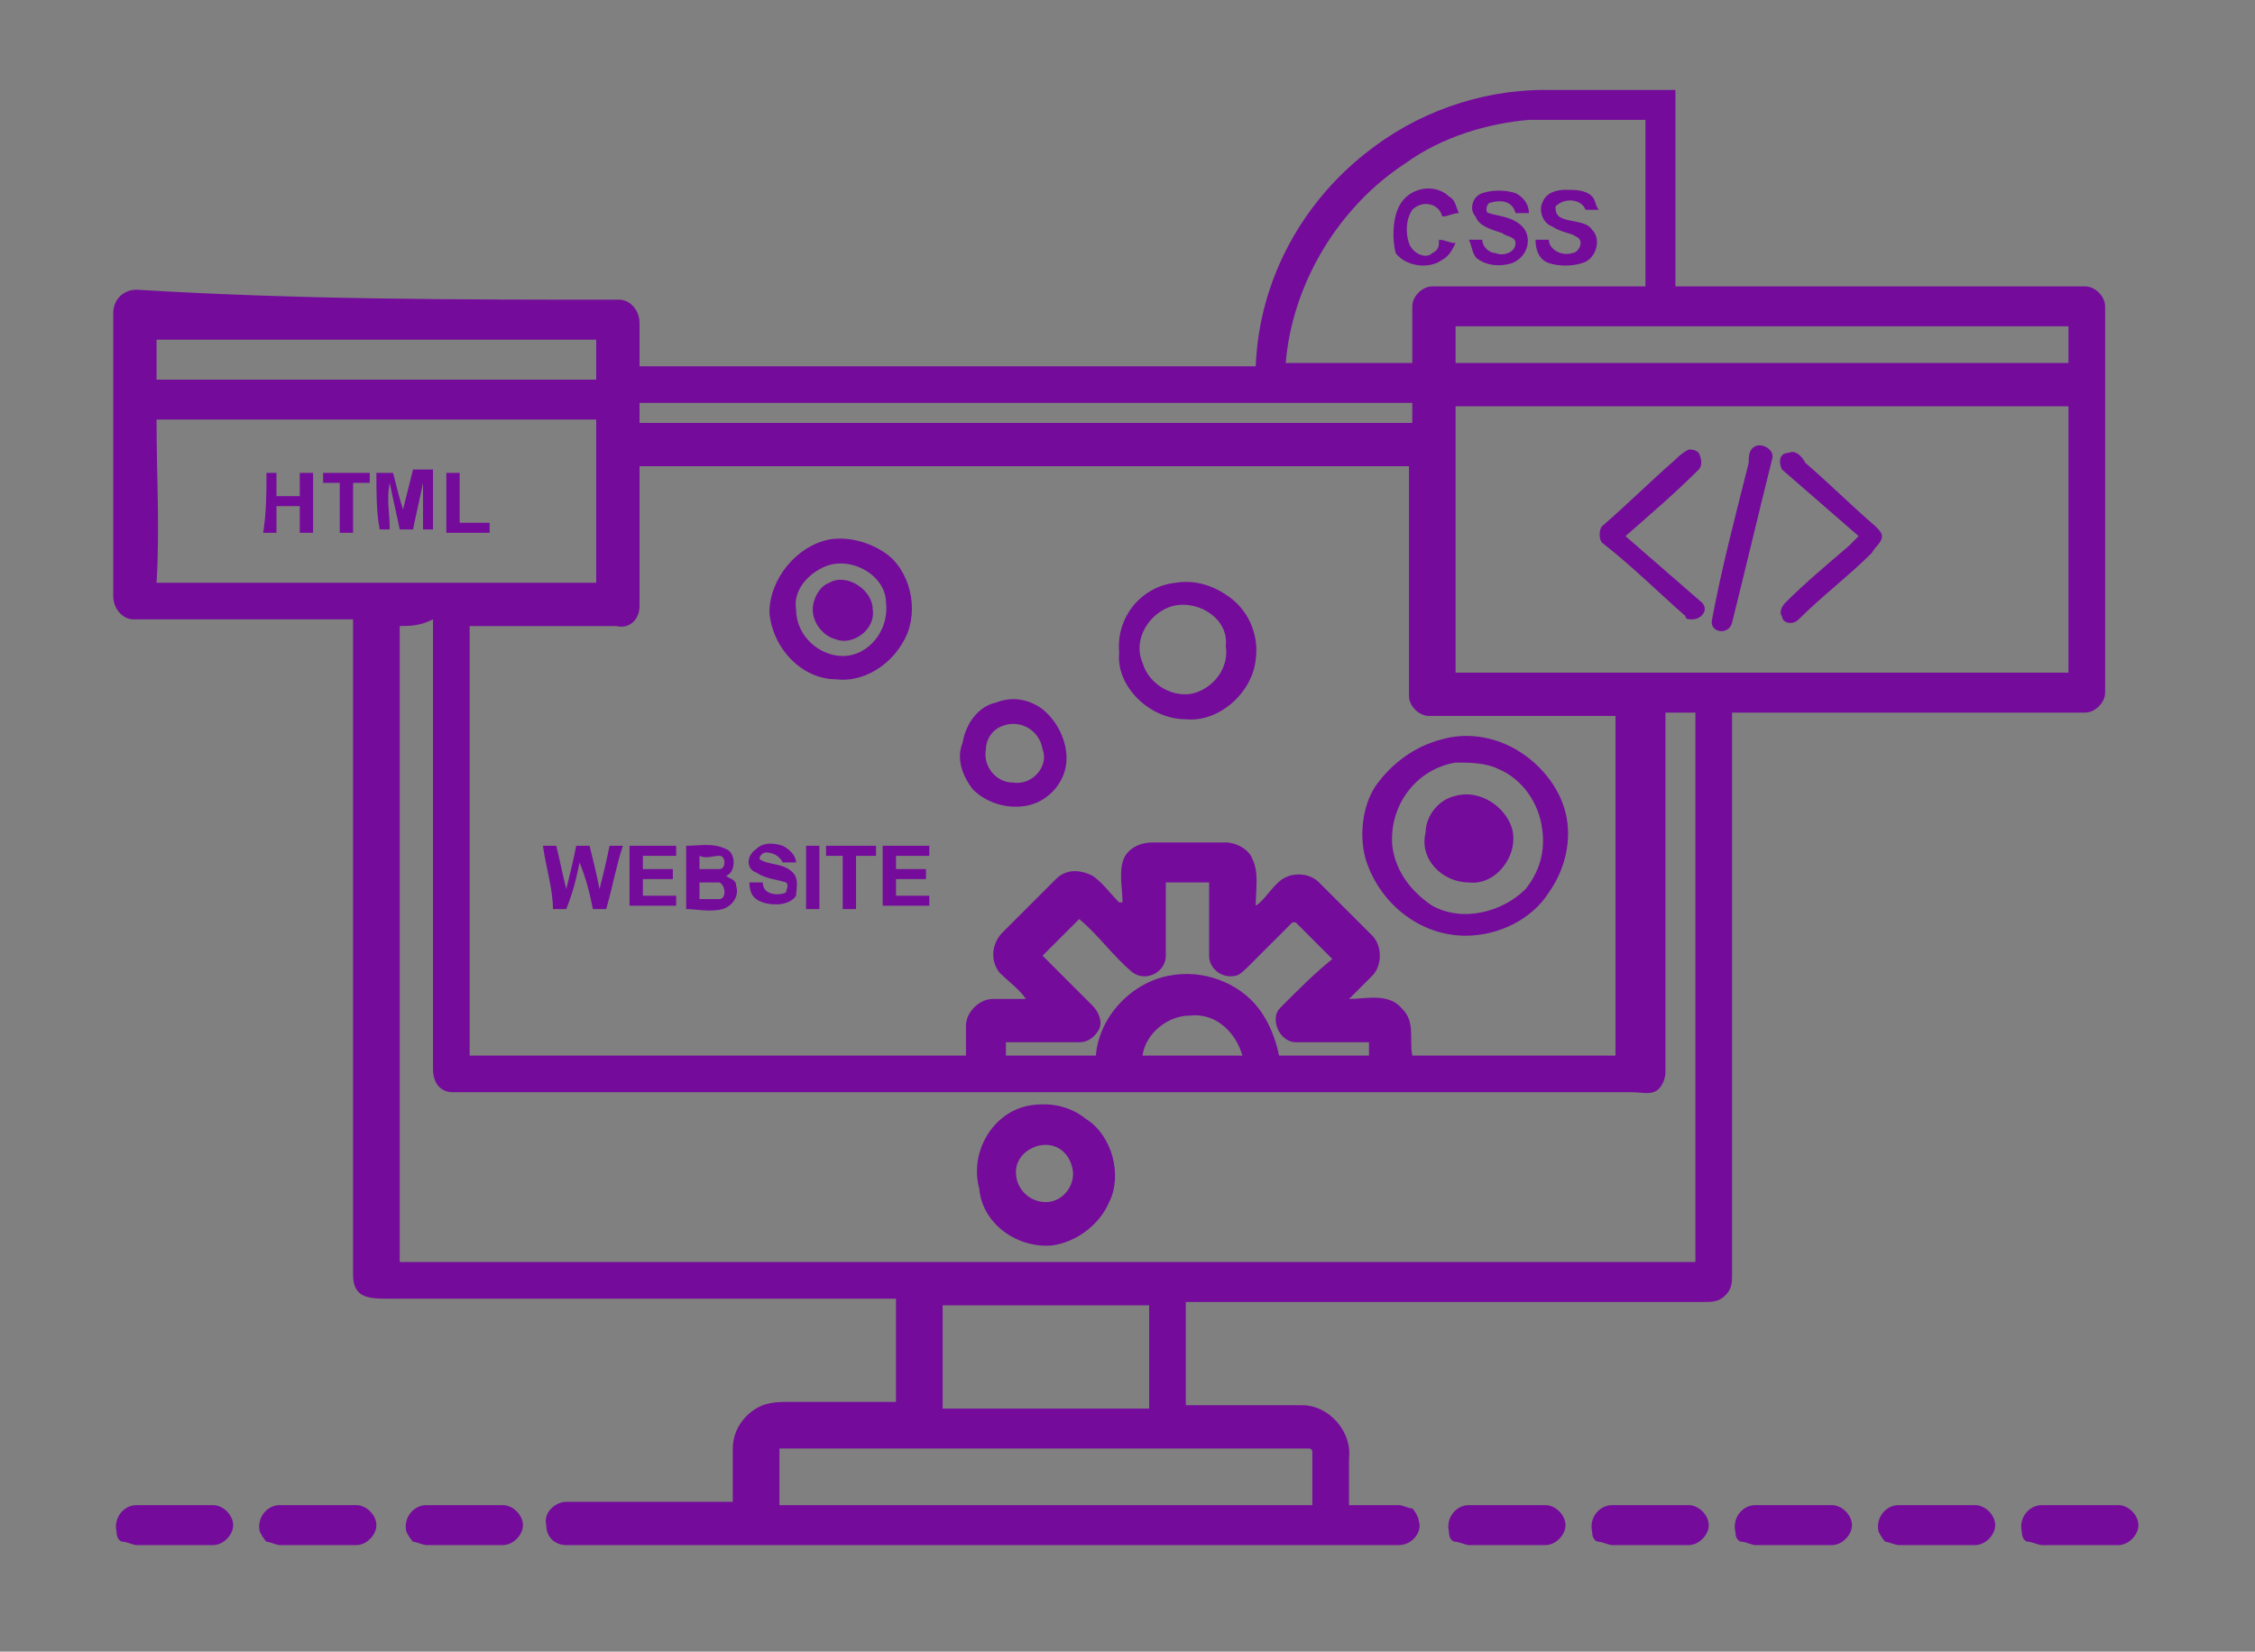 <?xml version="1.0" encoding="utf-8"?>
<!-- Generator: Adobe Illustrator 27.1.0, SVG Export Plug-In . SVG Version: 6.00 Build 0)  -->
<svg version="1.1" id="Capa_1" xmlns="http://www.w3.org/2000/svg" xmlns:xlink="http://www.w3.org/1999/xlink" x="0px" y="0px"
	 viewBox="0 0 67.7 49.6" style="enable-background:new 0 0 67.7 49.6;" xml:space="preserve">
<rect x="0" y="0" width="67.7" height="49.6" fill="#808080" stroke="none"/>
<style type="text/css">
	.st0{fill:#F6F6F6;}
	.st1{fill:#740B9B;}
</style>
<g id="_x23_f6f6f6ff">
	<path class="st0" d="M-2800.3-244h1200V956h-1200V-244 M-2086.8,59.4c-28.5,22.2-47.6,56.8-49.6,93.1c-91.4,0-182.8,0-274.2,0
		c0.1-6.2,0.1-12.4,0.1-18.6c0.2-4.9-3.9-9.6-8.9-9.7c-71.3-0.1-142.7,0.1-214,0c-5.4-0.4-10.6,4.3-10,9.9
		c-0.1,42-0.1,83.9-0.1,125.9c-0.4,5.1,4.1,9.7,9.2,9.7c32.7,0.1,65.3,0.1,98,0c0,97.5,0,195,0,292.5c-0.3,3.4,1.8,6.5,4.5,8.3
		c3.2,1.9,6.9,1.2,10.4,1.3c75.6-0.1,151.3-0.1,226.9,0c0,15.4-0.1,30.8-0.1,46.2c-15.6,0.2-31.2,0-46.8,0.1c-4,0.1-8.2-0.4-12,1.1
		c-8,2.5-13.8,10.6-13.9,18.9c0,7.9-0.1,15.9,0.1,23.8c-24.7,0-49.4-0.1-74.1,0c-5.4-0.3-10,4.9-9.2,10.2c0.3,4.6,4.7,8.4,9.3,8.2
		c123.7,0,247.3,0,371,0c5.2,0.1,9.7-5.2,8.9-10.3c-0.2-2.4-1.9-4.4-3.3-6.2c-1.8-0.9-3.6-1.9-5.7-1.8c-7.5,0-15-0.1-22.5-0.1
		c0.1-6.9,0-13.8,0-20.7c1.6-11.7-8.4-23.4-20.4-23c-17.4,0-34.9-0.1-52.3,0.1c0.2-15.5,0.1-31,0.1-46.5c76.4,0.1,152.8,0,229.2,0.1
		c3.5,0.1,7.5-0.1,10-3c2.3-2.2,2.6-5.6,2.5-8.6c0-83.6,0.1-167.2,0-250.8c52.5,0,105,0,157.6,0c4.9,0.3,9.4-4.3,9.2-9.2
		c0.1-57.3,0-114.6,0-172c0.3-5-4.2-9.5-9.2-9.2c-60.9,0-121.7,0-182.6,0c0-29-0.1-58,0.1-87c-19.5,0.3-39,0-58.4,0.1
		C-2035.9,31.6-2064.4,41.7-2086.8,59.4 M-2630.8,662.6c-3.4,1.7-5.7,5.7-5.2,9.5c0.4,4.3,4.3,8.1,8.7,8c31,0.2,62,0.1,92.9,0.1
		c5.4,0.5,10.1-4.8,9.4-10c-0.3-4.3-4-8.1-8.4-8.2c-30-0.2-60,0-90-0.1C-2625.8,661.7-2628.5,661.4-2630.8,662.6 M-1986.9,673.4
		c0.5,2,1.9,3.5,3.1,5c1.7,0.8,3.5,1.8,5.5,1.8c11.4,0.1,22.7-0.1,34.1,0c5,0.4,9.4-4.2,9.3-9.1c0.2-5-4.3-9.6-9.3-9.2
		c-11.3,0-22.7,0-34,0.1C-1984.1,661.5-1988.7,668-1986.9,673.4z"/>
	<path class="st0" d="M-2070.1,63.4c16.9-11,36.7-17.5,56.8-18.5c17.1-0.4,34.2,0.1,51.3-0.2c0.1,24.6-0.2,49.3,0.2,73.9
		c-13.5,0.5-27,0-40.5,0.1c-18.3,0.2-36.7-0.1-55,0.1c-4.9-0.2-9.5,4.3-9.1,9.3c0,8.2-0.1,16.3-0.1,24.5c-19,0-37.9-0.1-56.9,0
		C-2121,116.6-2100.3,82.7-2070.1,63.4 M-2072.1,83.1c-2.8,6.4-3,14.5,1.1,20.5c4.5,6.5,14.4,7.7,20.7,3.2c2.7-1.9,3.9-5.1,5.2-8.1
		c-2.2-0.7-4.5-1.4-6.8-1.9c-0.6,2.3-1.4,4.8-3.6,6c-4,2.4-10.1-0.1-11-4.7c-1.1-4.8-1.5-10.5,1.6-14.6c3.5-4.4,11.9-2.9,12.8,3
		c2.3-0.4,4.6-1,6.8-1.5c-1.1-2.5-2-5.2-4.3-6.9C-2056.5,72.7-2068.3,74.9-2072.1,83.1 M-2035.4,76.8c-4,2-5.9,7.2-3.9,11.3
		c2,4.7,7.5,5.8,12,6.9c2.3,0.7,5.8,0.9,6.2,3.9c0.4,4.3-5,5.7-8.3,4.8c-3.2-0.3-4.8-3.4-5.4-6.2c-2.2,0.3-4.4,0.5-6.5,0.7
		c0.6,3.1,1.6,6.3,4.1,8.4c4.6,3.6,11.2,3.5,16.6,1.8c6.3-2.2,8.5-11.1,3.8-16c-4.2-3.8-10.2-3.7-15.1-5.9c-1.9-0.9-2.3-3.6-0.5-4.8
		c3.7-2.1,10.1-1.3,10.6,3.9c2.2-0.1,4.4-0.2,6.6-0.3c-0.1-3.6-2.1-7.3-5.5-8.8C-2025.4,74.7-2030.9,74.6-2035.4,76.8 M-2008.5,81.1
		c-2,3.9,0,9.1,3.8,11.1c4,2.3,8.8,2.4,12.9,4.3c3.2,1.7,1.2,6.5-2,7c-4.5,1.8-9.7-1-10.2-5.9c-2.2,0.2-4.4,0.4-6.7,0.5
		c0.8,3.9,2.4,8.1,6.3,9.8c4.5,2,9.8,1.9,14.4,0.4c6-2,8.5-10.4,4.4-15.3c-3.8-4.6-10.4-4.3-15.5-6.6c-1.6-0.5-1.8-2.4-1.9-3.8
		c3.7-3.3,11.1-2.8,12,2.9c2.2-0.1,4.4-0.2,6.6-0.2c-0.3-2.4-1-4.9-2.7-6.7c-2.8-3.1-7.3-3.7-11.3-3.5
		C-2002.4,75.4-2007,77-2008.5,81.1z"/>
	<path class="st0" d="M-2048.1,137.1c90.8,0,181.7,0,272.5,0c-0.1,5.4-0.1,10.9-0.1,16.4c-90.8,0-181.7,0-272.5,0
		C-2048.1,148.1-2048.1,142.6-2048.1,137.1z"/>
	<path class="st0" d="M-2625,142.7c65.3,0,130.6,0.2,195.9,0c-0.1,5.9-0.2,11.9,0,17.8c-65.4-0.1-130.8,0-196.1-0.1
		C-2624.9,154.5-2625.1,148.6-2625,142.7z"/>
	<path class="st0" d="M-2410.6,171.1c114.7-0.3,229.4-0.1,344.1-0.1c0,2.9,0,5.9,0,8.8c-107.3-0.3-214.5,0-321.8-0.1
		c-7.4,0.1-14.8-0.1-22.1,0.2C-2410.5,176.9-2410.5,174-2410.6,171.1z"/>
	<path class="st0" d="M-2048,172c90.8-0.1,181.6-0.1,272.3,0c-0.2,39.5,0,79.1-0.1,118.6c-90.8,0.2-181.6-0.1-272.4,0
		C-2047.8,251.1-2048.1,211.6-2048,172 M-1914.9,189.5c-2.5,1.6-2.5,4.8-3.2,7.4c-5.3,23-11.3,46-16.4,69c-1.5,5.7,8.2,7.6,9.1,2
		c6.1-24.3,11.7-48.8,17.6-73.2C-1906.6,190.9-1911.4,187.4-1914.9,189.5 M-1949.8,196.4c-11,10-22,20.1-33,30.1
		c-2.4,1.7-2.5,5.4-0.4,7.3c12.1,10.9,24.2,21.8,36.3,32.7c0.9,0.9,2,1.8,3.4,1.6c3.8,0.3,6.5-4.8,3.9-7.7
		c-11-10.2-22.3-20.1-33.4-30.2c11-9.6,21.6-19.6,32.4-29.4c2.2-1.8,1.6-4.8,0.6-7c-1.4-0.5-2.7-1.5-4.2-1.2
		C-1946.6,192.8-1948.1,194.9-1949.8,196.4 M-1901.8,200.3c11,9.8,21.8,19.7,32.6,29.8c-0.7,1.8-2.7,2.8-4,4.1
		c-9.3,8.3-18.4,16.6-27.7,24.9c-1.7,1.3-2.9,3.7-2,5.8c1.1,3.3,5.8,4.3,8.1,1.6c11-9.9,22-19.8,33-29.7c2.1-1.8,5.2-3.6,4.8-6.9
		c0-2.2-2-3.5-3.4-4.9c-10.6-9.4-20.9-19.2-31.5-28.6c-2.1-1.9-4.3-4.8-7.5-3.7C-1902.6,193.5-1903.5,197.6-1901.8,200.3z"/>
	<path class="st0" d="M-2625,250.8c0.3-24-0.1-48.1,0.2-72.1c28.8,0.6,57.7,0.1,86.6,0.3c36.4,0,72.8,0.1,109.2-0.1
		c-0.2,24.1-0.2,48.1,0,72.2c-55.1-0.4-110.1,0-165.2-0.1C-2604.6,250.8-2614.8,251.2-2625,250.8 M-2576.6,201.8
		c0.1,8.8,0,17.6,0,26.4c1.8,0,3.6,0,5.4,0c0-3.9,0-7.7,0-11.6c3.6,0.1,7.1-0.1,10.6,0.2c-0.2,3.8-0.2,7.6-0.2,11.4
		c1.8-0.1,3.7-0.1,5.5-0.1c0-8.8,0.1-17.7-0.1-26.5c-1.8,0-3.5,0-5.3,0c-0.1,3.5-0.1,6.9,0,10.4c-3.6,0-7.1,0-10.7,0
		c0-3.5,0-6.9-0.1-10.4C-2573.1,201.7-2574.8,201.8-2576.6,201.8 M-2551.8,201.7c0,1.5,0,2.9,0,4.4c2.6,0,5.2,0,7.9-0.1
		c0.2,7.4,0,14.8,0.1,22.2c1.8-0.1,3.6-0.1,5.4-0.1c-0.1-7.3,0.1-14.7-0.1-22c2.6-0.1,5.3-0.1,7.9,0c0-1.5-0.1-3-0.1-4.5
		C-2537.7,201.9-2544.7,201.6-2551.8,201.7 M-2527.2,201.7c-0.1,8.9,0,17.7-0.1,26.6c1.7,0,3.4,0,5,0c0.2-6.8-0.5-13.6,0.3-20.4
		c1.5,6.8,3.2,13.6,4.8,20.3c1.8,0,3.6,0,5.5-0.2c1.4-6.8,3.1-13.6,4.9-20.4c0.7,6.8,0.1,13.7,0.2,20.5c1.7-0.1,3.4-0.1,5.1-0.1
		c-0.1-8.8-0.1-17.6,0-26.4c-2.7,0-5.5,0-8.2-0.1c-1.5,5.7-2.9,11.5-4.4,17.2l-0.6-0.1c-1.3-5.7-2.9-11.3-4.3-17
		C-2521.8,201.8-2524.5,201.8-2527.2,201.7 M-2496.2,201.9c0,8.8,0.1,17.5-0.1,26.3c6.3-0.1,12.7,0.1,19,0c0-1.5-0.1-3-0.1-4.5
		c-4.4,0.2-8.9,0-13.4,0.2c0.1-7.3,0-14.6,0.1-21.9C-2492.5,202-2494.4,201.9-2496.2,201.9z"/>
	<path class="st0" d="M-2410.5,198.1c114.7,0,229.3,0,344,0c0.1,33.9,0,67.9,0,101.8c-0.3,5,4.3,9.6,9.3,9.2c27.6,0.1,55.2,0,82.9,0
		c0,50.5,0.1,101-0.1,151.5c-30-0.1-59.9-0.1-89.9,0c-0.6-7,2-15.4-3.8-20.9c-6.2-6.6-16-3.5-24-4.1c3.4-3.7,7.1-7,10.6-10.7
		c4.6-5,4.5-13.6-0.3-18.5c-7.8-7.8-15.7-15.7-23.5-23.5c-4.3-4.5-11.7-5.2-16.9-1.8c-4.5,3.5-8,8.1-12.4,11.8
		c-0.4-6.7,1.5-14-1.5-20.3c-2.4-4.4-7.1-7.6-12.2-7.5c-10.7,0-21.4,0-32.1,0c-5.8-0.2-11.5,3.6-13.4,9.1
		c-1.5,5.8-0.4,11.9-0.6,17.8c-0.2,0.2-0.6,0.5-0.8,0.6c-4-4-7.5-8.5-12.1-11.8c-5-3.1-11.8-2.4-16.1,1.6
		c-8,7.8-15.8,15.8-23.8,23.6c-4.6,4.7-5.3,12.6-1.2,17.8c3.5,4.1,7.8,7.4,11.2,11.7c-5.1-0.1-10.1-0.2-15.2-0.1
		c-6.5,0.3-12.1,6-12.5,12.4c-0.3,4.2,0,8.4,0,12.6c-73.6,0-147.3,0-221-0.1c0.1-63.7,0.1-127.3,0-191c21.8,0.1,43.6,0,65.4,0.1
		c5.2,0.4,10-4.3,9.8-9.6C-2410.5,239.4-2410.4,218.7-2410.5,198.1 M-2325.7,231.7c-15.4,2.2-27.5,17.6-26,33.1
		c0.6,15.3,14.1,28.7,29.4,29.2c11.9,1.1,23.8-5.8,29.5-16.2c6.9-12.2,4.2-28.9-6.2-38.3C-2306.1,233.1-2316.2,230-2325.7,231.7
		 M-2172.3,250.1c-14.8,2-26.9,15.9-26.2,30.9c-0.2,16,14.2,30.6,30.3,30.2c15.4,0.8,29.6-12,31-27.3c1.2-9.9-2.8-20.2-10.4-26.6
		C-2154.2,251.4-2163.5,248.9-2172.3,250.1 M-2251.9,303.5c-7.8,2.5-13.9,9.4-15.6,17.3c-1.8,7.1,0.3,15,4.9,20.6
		c5.6,6.6,15,10.1,23.5,7.9c8.7-1.9,16.1-9.1,18-17.9c2.3-9.2-1.8-19.7-9.7-25C-2236.8,302.2-2244.9,301-2251.9,303.5
		 M-2052.8,320.7c-11.9,2.9-22.6,10.7-28.6,21.3c-5.7,9.9-7.5,22-4.7,33.1c4.5,19.6,23.6,34.7,43.8,34c14.4,0.2,28.6-7.3,36.7-19.3
		c7.3-10.3,9.8-23.8,6.8-36c-2.9-11.9-10.8-22.6-21.5-28.5C-2030.1,319.8-2041.9,318.2-2052.8,320.7 M-2453.8,368.3
		c2.1,9.2,4.3,18.4,6.5,27.6c2,0,4.1,0,6.1,0c1.7-6.8,3.4-13.5,5.3-20.2c2.3,6.6,3.6,13.5,5.6,20.3c1.9,0,3.9,0,5.8,0
		c2.3-9.2,4.5-18.5,6.8-27.7c-1.9,0-3.8,0-5.7,0.1c-1.4,6.3-2.3,12.7-4.2,18.8c-1.5-6.3-3.1-12.6-4.6-18.9c-2.2,0-4.4,0-6.6,0
		c-1.8,6.3-3.4,12.6-5.1,18.8c-1.6-6.3-2.6-12.6-4.2-18.9C-2450.1,368.2-2451.9,368.3-2453.8,368.3 M-2415,368.3
		c0,9.2,0,18.4-0.1,27.6c7,0,14,0,21,0c0-1.6,0-3.1,0-4.7c-5.1-0.1-10.3-0.1-15.4,0c0.1-2.5,0.1-5,0.2-7.5c4.6,0.2,9.1,0.1,13.7,0.1
		c0-1.6,0-3.1,0-4.7c-4.6-0.1-9.2-0.1-13.8,0c0-2.1,0-4.1,0-6.1c4.9,0,9.9,0.1,14.8,0c0-1.5,0-3.1,0-4.6
		C-2401.3,368.3-2408.2,368.3-2415,368.3 M-2359.3,369.9c-3.3,2.5-3.8,7.8-0.7,10.8c3.5,3.3,8.8,3,12.9,5.1c1.4,1.2,0.6,3.1,0.1,4.5
		c-3.9,2.7-10.3,1.4-10.8-4c-1.8,0.2-3.6,0.4-5.4,0.5c0.5,3.7,2.5,7.5,6.3,8.7c5.1,1.3,11.6,1.2,15.1-3.4c1.3-3.1,1.7-7.2-0.9-9.8
		c-3.6-4.1-10.1-2.8-14.1-6.3c-0.4-1.8,0.8-3.2,2.6-3.4c3.1-1.2,6.7,0.4,7.5,3.8c1.8-0.1,3.6-0.2,5.4-0.2c-0.4-3.5-2.5-7-6.1-7.8
		C-2351.4,367.6-2355.9,367.4-2359.3,369.9 M-2336.2,368.2c-0.1,9.2,0,18.5,0,27.7c1.9,0,3.8,0,5.7,0c-0.1-9.2,0-18.4,0-27.6
		C-2332.5,368.3-2334.4,368.2-2336.2,368.2 M-2327.3,368.2c0,1.6,0,3.2,0,4.8c2.7-0.1,5.4-0.1,8.1-0.2c-0.2,7.7,0,15.3-0.1,23
		c1.9,0,3.8,0,5.7,0c-0.1-7.7,0.1-15.3-0.1-23c2.7,0,5.5,0,8.2,0c0-1.5,0-3.1,0-4.6C-2312.8,368.3-2320,368.3-2327.3,368.2
		 M-2302,368.3c0.1,9.2,0,18.4,0,27.6c6.9,0,13.9-0.1,20.8,0c0.1-1.6,0.1-3.2,0.2-4.8c-5.1-0.1-10.2,0-15.4,0c0-2.5,0-4.9,0-7.3
		c4.6,0,9.1,0,13.7,0c0-1.6,0-3.1,0-4.7c-4.6-0.1-9.2,0-13.7,0c0-2,0-4.1,0-6.1c4.9,0,9.9,0,14.9-0.1c0-1.6-0.1-3.1-0.1-4.6
		C-2288.4,368.3-2295.2,368.2-2302,368.3 M-2389.4,368.3c0.2,9.2,0.1,18.4,0.1,27.6c5.6-0.3,11.3,0.3,16.9-0.5
		c4.5-0.7,7.2-5.9,5.8-10.1c-0.7-2.2-2.8-3.2-4.7-4.3c4.9-2.2,4.7-9.8-0.2-11.9C-2377.3,367.5-2383.5,368.6-2389.4,368.3z"/>
	<path class="st0" d="M-2327,243.5c11.5-4.3,25.6,4.1,26.7,16.5c2,11.3-7.6,22.9-19.1,23.1c-11.1,0.9-21.7-8.9-21.3-20.1
		C-2341,254.3-2335.1,246.1-2327,243.5 M-2325.9,250.7c-4.7,2.1-7.9,7.1-7.7,12.3c-0.1,5.8,4.2,11.2,9.8,12.6
		c8.2,2.5,17.5-5,16.5-13.5C-2307.1,253-2317.9,246.6-2325.9,250.7z"/>
	<path class="st0" d="M-2172.9,261.6c11.3-3.5,24.1,5.6,24.6,17.4c1,9-5.2,18-14,20.5c-9.8,3.1-21.3-2.7-24.2-12.6
		C-2190.2,276.5-2183.5,264.1-2172.9,261.6z"/>
	<path class="st0" d="M-2517.8,269.5c4.5,0.1,9,0,13.5,0c0,66.5,0,132.9,0,199.3c-0.4,5.1,3.7,10.2,9,10.1c174.7-0.1,349.4,0,524,0
		c4-0.3,8.8,1,12-2.1c2.6-1.7,3.4-5,3.5-8c-0.1-53.2,0-106.5-0.1-159.8c4.5,0,9,0,13.5,0c0.1,81.3,0.1,162.6,0,243.9
		c-152.9-0.2-305.9-0.1-458.9-0.1c-38.8,0.1-77.6-0.2-116.5,0.1C-2517.8,458.6-2517.7,364.1-2517.8,269.5 M-2237.1,483.2
		c-16,3.4-27.4,20.8-23.4,36.8c2.8,15,18.1,26.2,33.2,24.5c11.2-0.9,21.6-8.3,25.8-18.8c5.8-12.8,1.3-29.3-10.2-37.4
		C-2218.9,483-2228.4,481.3-2237.1,483.2z"/>
	<path class="st0" d="M-2249.1,314.2c7.1-3,15.8,1.6,17.2,9.2c2,8-5.4,16.4-13.6,15.4c-7.1-0.6-12.8-7.7-11.4-14.7
		C-2256.2,319.7-2253.2,315.8-2249.1,314.2z"/>
	<path class="st0" d="M-2048.2,331.1c6.8-1,13.9-0.3,20.1,2.7c10.3,4.7,17.9,15,19.1,26.3c1.3,9.4-1.8,19.2-7.9,26.3
		c-9.7,11.5-27.5,15.2-40.8,8c-10-5-17.1-15.2-18.3-26.3C-2078.4,351-2065.3,333.6-2048.2,331.1 M-2048,345.3
		c-7.5,2.1-13.4,8.8-14.2,16.6c-1.8,11.4,8.3,22.9,19.9,22.3c12.2,0.5,22.4-12.5,19.1-24.3C-2025.3,349-2037.5,342-2048,345.3z"/>
	<path class="st0" d="M-2383.8,372.9c2.9,0.1,5.8-0.1,8.7,0.2c2.7,0.5,2.8,5.5-0.1,5.8c-2.9,0.5-5.8,0.2-8.7,0.3
		C-2383.8,377.1-2383.8,375-2383.8,372.9z"/>
	<path class="st0" d="M-2383.9,383.9c3.1,0,6.3-0.2,9.5,0.3c3.2,0.5,3.3,6.2,0.1,6.7c-3.2,0.5-6.3,0.3-9.5,0.2
		C-2383.8,388.7-2383.8,386.3-2383.9,383.9z"/>
	<path class="st0" d="M-2176.2,383.9c7.7,0,15.5,0.1,23.2,0c-0.3,10.7-0.1,21.4-0.1,32.2c0.1,5.7,6.3,10.1,11.7,8.4
		c2.8-0.7,4.7-3,6.6-4.9c6.3-6.4,12.7-12.7,19-19c0.3-0.1,0.9-0.4,1.2-0.5c5.4,5.2,10.6,10.6,15.9,15.9
		c-7.2,7.1-14.3,14.4-21.5,21.5c-1.9,1.8-3.5,4-3.6,6.7c-0.6,4.9,3.3,9.7,8.3,9.9c10.9,0.1,21.8,0,32.7,0.2
		c-0.1,2.1-0.1,4.3-0.1,6.4c-13.5-0.1-27,0.1-40.5,0c-1.5-7.1-3.7-14.4-8.5-20c-9.1-12.4-25.6-18.7-40.7-15.5
		c-17.2,3-31.1,18.2-33.2,35.5c-13.5,0.2-27-0.2-40.5,0.1c-0.2-2.2-0.2-4.4-0.1-6.5c10.7-0.1,21.4,0,32-0.1c3.6,0,7.1-2.4,8.3-5.8
		c1.6-3.5,0.3-7.6-2.3-10.2c-7.3-7.4-14.7-14.6-22-22c5-5.6,10.5-10.8,15.9-16.1c8.4,7.1,15.5,15.8,23.8,23.1
		c5.4,4.3,14.7-0.1,14.4-7.1C-2176.1,405.2-2176,394.5-2176.2,383.9z"/>
	<path class="st0" d="M-2187,460.6c2.3-9.8,11.4-17.8,21.6-17.8c10.7-0.7,20.9,7.4,23.1,17.8C-2157.1,460.6-2172,460.6-2187,460.6z"
		/>
	<path class="st0" d="M-2232.3,501.1c6.5-1.3,13.5,3.4,14.6,10c1.8,7.1-4.2,15-11.6,15c-7.2,0.9-13.9-5.9-13.3-13
		C-2242.6,507.2-2238,502.1-2232.3,501.1z"/>
	<path class="st0" d="M-2276.2,571.7c30.7-0.1,61.3,0,92-0.1c-0.1,15.4,0,30.8,0,46.2c-30.6-0.1-61.3,0.1-91.9-0.1
		C-2276.1,602.5-2276.1,587.1-2276.2,571.7z"/>
	<path class="st0" d="M-2348.6,636.6c18.4-0.5,36.9,0,55.3-0.2c60.3,0.3,120.6-0.2,180.9,0.2c0.2,0.3,0.7,1,0.9,1.3
		c0.1,7.9,0.2,15.9,0.1,23.8c-70,0-140,0.1-209.9,0c-9.1,0-18.3-0.1-27.4,0.1C-2348.6,653.4-2348.8,645-2348.6,636.6z"/>
</g>
<g id="_x23_000000ff">
	<path class="st1" d="M41,4.6c1.5-1.2,3.4-1.9,5.4-1.9c1.3,0,2.6,0,3.9,0c0,2,0,3.9,0,5.9c4.1,0,8.2,0,12.3,0c0.3,0,0.6,0.3,0.6,0.6
		c0,3.9,0,7.7,0,11.6c0,0.3-0.3,0.6-0.6,0.6c-3.5,0-7.1,0-10.6,0c0,5.6,0,11.3,0,16.9c0,0.2,0,0.4-0.2,0.6c-0.2,0.2-0.4,0.2-0.7,0.2
		c-5.2,0-10.3,0-15.5,0c0,1,0,2.1,0,3.1c1.2,0,2.4,0,3.5,0c0.8,0,1.5,0.8,1.4,1.6c0,0.5,0,0.9,0,1.4c0.5,0,1,0,1.5,0
		c0.1,0,0.3,0.1,0.4,0.1c0.1,0.1,0.2,0.3,0.2,0.4c0.1,0.3-0.2,0.7-0.6,0.7c-8.3,0-16.7,0-25,0c-0.3,0-0.6-0.2-0.6-0.6
		c-0.1-0.4,0.3-0.7,0.6-0.7c1.7,0,3.3,0,5,0c0-0.5,0-1.1,0-1.6c0-0.6,0.4-1.1,0.9-1.3c0.3-0.1,0.5-0.1,0.8-0.1c1.1,0,2.1,0,3.2,0
		c0-1,0-2.1,0-3.1c-5.1,0-10.2,0-15.3,0c-0.2,0-0.5,0-0.7-0.1c-0.2-0.1-0.3-0.3-0.3-0.6c0-6.6,0-13.2,0-19.7c-2.2,0-4.4,0-6.6,0
		c-0.3,0-0.6-0.3-0.6-0.7c0-2.8,0-5.7,0-8.5c0-0.4,0.3-0.7,0.7-0.7C9,9,13.8,9,18.6,9c0.3,0,0.6,0.3,0.6,0.7c0,0.4,0,0.8,0,1.3
		c6.2,0,12.3,0,18.5,0C37.8,8.4,39.1,6.1,41,4.6 M42.2,4.9c-2,1.3-3.4,3.6-3.6,6c1.3,0,2.6,0,3.8,0c0-0.6,0-1.1,0-1.7
		c0-0.3,0.3-0.6,0.6-0.6c1.2,0,2.5,0,3.7,0c0.9,0,1.8,0,2.7,0c0-1.7,0-3.3,0-5c-1.2,0-2.3,0-3.5,0C44.7,3.7,43.3,4.1,42.2,4.9
		 M43.7,9.8c0,0.4,0,0.7,0,1.1c6.1,0,12.3,0,18.4,0c0-0.4,0-0.7,0-1.1C55.9,9.8,49.8,9.8,43.7,9.8 M4.7,10.2c0,0.4,0,0.8,0,1.2
		c4.4,0,8.8,0,13.2,0c0-0.4,0-0.8,0-1.2C13.5,10.2,9.1,10.2,4.7,10.2 M19.2,12.1c0,0.2,0,0.4,0,0.6c0.5,0,1,0,1.5,0
		c7.2,0,14.5,0,21.7,0c0-0.2,0-0.4,0-0.6C34.7,12.1,26.9,12.1,19.2,12.1 M43.7,12.2c0,2.7,0,5.3,0,8c6.1,0,12.3,0,18.4,0
		c0-2.7,0-5.3,0-8C55.9,12.2,49.8,12.2,43.7,12.2 M4.7,17.5c0.7,0,1.4,0,2.1,0c3.7,0,7.4,0,11.1,0c0-1.6,0-3.2,0-4.9
		c-2.5,0-4.9,0-7.4,0c-1.9,0-3.9,0-5.8,0C4.7,14.3,4.8,15.9,4.7,17.5 M19.2,14c0,1.4,0,2.8,0,4.2c0,0.4-0.3,0.7-0.7,0.6
		c-1.5,0-2.9,0-4.4,0c0,4.3,0,8.6,0,12.9c5,0,9.9,0,14.9,0c0-0.3,0-0.6,0-0.9c0-0.4,0.4-0.8,0.8-0.8c0.3,0,0.7,0,1,0
		c-0.2-0.3-0.5-0.5-0.8-0.8c-0.3-0.4-0.2-0.9,0.1-1.2c0.5-0.5,1.1-1.1,1.6-1.6c0.3-0.3,0.7-0.3,1.1-0.1c0.3,0.2,0.5,0.5,0.8,0.8
		c0,0,0,0,0.1,0c0-0.4-0.1-0.8,0-1.2c0.1-0.4,0.5-0.6,0.9-0.6c0.7,0,1.4,0,2.2,0c0.3,0,0.7,0.2,0.8,0.5c0.2,0.4,0.1,0.9,0.1,1.4
		c0.3-0.2,0.5-0.6,0.8-0.8c0.3-0.2,0.8-0.2,1.1,0.1c0.5,0.5,1.1,1.1,1.6,1.6c0.3,0.3,0.3,0.9,0,1.2c-0.2,0.2-0.5,0.5-0.7,0.7
		c0.5,0,1.2-0.2,1.6,0.3c0.4,0.4,0.2,0.9,0.3,1.4c2,0,4,0,6.1,0c0-3.4,0-6.8,0-10.2c-1.9,0-3.7,0-5.6,0c-0.3,0-0.6-0.3-0.6-0.6
		c0-2.3,0-4.6,0-6.9C34.7,14,26.9,14,19.2,14 M12,18.8c0,6.4,0,12.8,0,19.1c2.6,0,5.2,0,7.9,0c10.3,0,20.6,0,31,0c0-5.5,0-11,0-16.5
		c-0.3,0-0.6,0-0.9,0c0,3.6,0,7.2,0,10.8c0,0.2-0.1,0.4-0.2,0.5c-0.2,0.2-0.5,0.1-0.8,0.1c-11.8,0-23.6,0-35.4,0
		c-0.4,0-0.6-0.3-0.6-0.7c0-4.5,0-9,0-13.5C12.6,18.8,12.3,18.8,12,18.8 M35,26.5c0,0.7,0,1.4,0,2.2c0,0.5-0.6,0.8-1,0.5
		c-0.6-0.5-1-1.1-1.6-1.6c-0.4,0.4-0.7,0.7-1.1,1.1c0.5,0.5,1,1,1.5,1.5c0.2,0.2,0.3,0.5,0.2,0.7c-0.1,0.2-0.3,0.4-0.6,0.4
		c-0.7,0-1.4,0-2.2,0c0,0.1,0,0.3,0,0.4c0.9,0,1.8,0,2.7,0c0.1-1.2,1.1-2.2,2.2-2.4c1-0.2,2.1,0.2,2.7,1c0.3,0.4,0.5,0.9,0.6,1.4
		c0.9,0,1.8,0,2.7,0c0-0.1,0-0.3,0-0.4c-0.7,0-1.5,0-2.2,0c-0.3,0-0.6-0.3-0.6-0.7c0-0.2,0.1-0.3,0.2-0.4c0.5-0.5,1-1,1.5-1.4
		c-0.4-0.4-0.7-0.7-1.1-1.1c0,0-0.1,0-0.1,0c-0.4,0.4-0.9,0.9-1.3,1.3c-0.1,0.1-0.3,0.3-0.4,0.3c-0.4,0.1-0.8-0.2-0.8-0.6
		c0-0.7,0-1.4,0-2.2C36.1,26.5,35.5,26.5,35,26.5 M34.3,31.7c1,0,2,0,3,0c-0.2-0.7-0.8-1.3-1.6-1.2C35.1,30.5,34.4,31,34.3,31.7
		 M28.3,39.2c0,1,0,2.1,0,3.1c2.1,0,4.1,0,6.2,0c0-1,0-2.1,0-3.1C32.4,39.2,30.3,39.2,28.3,39.2 M23.4,43.5c0,0.6,0,1.1,0,1.7
		c0.6,0,1.2,0,1.8,0c4.7,0,9.4,0,14.2,0c0-0.5,0-1.1,0-1.6c0,0,0-0.1-0.1-0.1c-4.1,0-8.1,0-12.2,0C25.9,43.5,24.6,43.5,23.4,43.5z"
		/>
	<path class="st1" d="M42,6.2c0.3-0.6,1.1-0.7,1.5-0.3c0.2,0.1,0.2,0.3,0.3,0.5c-0.2,0-0.3,0.1-0.5,0.1c-0.1-0.4-0.6-0.5-0.9-0.2
		c-0.2,0.3-0.2,0.7-0.1,1c0.1,0.3,0.5,0.5,0.7,0.3c0.2-0.1,0.2-0.2,0.2-0.4c0.2,0,0.3,0.1,0.5,0.1c-0.1,0.2-0.2,0.4-0.4,0.5
		c-0.4,0.3-1.1,0.2-1.4-0.2C41.8,7.2,41.8,6.6,42,6.2z"/>
	<path class="st1" d="M44.5,5.8c0.3-0.1,0.7-0.1,1,0c0.2,0.1,0.4,0.3,0.4,0.6c-0.1,0-0.3,0-0.4,0C45.4,6,45,6,44.7,6.1
		c-0.1,0.1-0.1,0.3,0,0.3c0.3,0.1,0.7,0.1,1,0.4c0.3,0.3,0.2,0.9-0.3,1.1C45.1,8,44.7,8,44.4,7.8c-0.2-0.1-0.2-0.4-0.3-0.6
		c0.1,0,0.3,0,0.4,0c0,0.2,0.2,0.4,0.4,0.4c0.2,0.1,0.6,0,0.6-0.3c0-0.2-0.3-0.2-0.4-0.3c-0.3-0.1-0.7-0.2-0.8-0.5
		C44.1,6.3,44.2,5.9,44.5,5.8z"/>
	<path class="st1" d="M46.3,6.1c0.1-0.3,0.4-0.4,0.7-0.4c0.3,0,0.6,0,0.8,0.2C47.9,6,47.9,6.2,48,6.3c-0.1,0-0.3,0-0.4,0
		C47.5,6,47,5.9,46.7,6.2c0,0.1,0,0.2,0.1,0.3c0.3,0.2,0.8,0.1,1,0.4c0.3,0.3,0.1,0.9-0.3,1c-0.3,0.1-0.7,0.1-1,0
		c-0.3-0.1-0.4-0.4-0.4-0.7c0.1,0,0.3,0,0.4,0c0,0.3,0.4,0.5,0.7,0.4c0.2,0,0.4-0.4,0.1-0.5C47.2,7,46.9,7,46.6,6.8
		C46.3,6.7,46.2,6.3,46.3,6.1z"/>
	<path class="st1" d="M52.7,13.4c0.2-0.1,0.6,0.1,0.5,0.4c-0.4,1.6-0.8,3.3-1.2,4.9c-0.1,0.4-0.7,0.3-0.6-0.1
		c0.3-1.6,0.7-3.1,1.1-4.7C52.5,13.7,52.5,13.5,52.7,13.4z"/>
	<path class="st1" d="M50.3,13.8c0.1-0.1,0.2-0.2,0.4-0.3c0.1,0,0.2,0,0.3,0.1c0.1,0.2,0.1,0.4,0,0.5c-0.7,0.7-1.4,1.3-2.2,2
		c0.8,0.7,1.5,1.3,2.3,2c0.2,0.2,0,0.5-0.3,0.5c-0.1,0-0.2,0-0.2-0.1c-0.8-0.7-1.6-1.5-2.5-2.2c-0.1-0.1-0.1-0.4,0-0.5
		C48.8,15.2,49.5,14.5,50.3,13.8z"/>
	<path class="st1" d="M53.5,14.1c-0.1-0.2-0.1-0.5,0.2-0.5c0.2-0.1,0.4,0.1,0.5,0.3c0.7,0.6,1.4,1.3,2.1,1.9
		c0.1,0.1,0.2,0.2,0.2,0.3c0,0.2-0.2,0.3-0.3,0.5c-0.7,0.7-1.5,1.3-2.2,2c-0.2,0.2-0.5,0.1-0.5-0.1c-0.1-0.1,0-0.3,0.1-0.4
		c0.6-0.6,1.2-1.1,1.9-1.7c0.1-0.1,0.2-0.2,0.3-0.3C55,15.4,54.3,14.8,53.5,14.1z"/>
	<path class="st1" d="M8,14.2c0.1,0,0.2,0,0.3,0c0,0.2,0,0.5,0,0.7c0.2,0,0.5,0,0.7,0c0-0.2,0-0.5,0-0.7c0.1,0,0.2,0,0.4,0
		c0,0.6,0,1.2,0,1.8c-0.1,0-0.2,0-0.4,0c0-0.3,0-0.5,0-0.8c-0.2,0-0.5,0-0.7,0c0,0.3,0,0.5,0,0.8c-0.1,0-0.2,0-0.4,0
		C8,15.4,8,14.8,8,14.2z"/>
	<path class="st1" d="M9.7,14.2c0.5,0,0.9,0,1.4,0c0,0.1,0,0.2,0,0.3c-0.2,0-0.4,0-0.5,0c0,0.5,0,1,0,1.5c-0.1,0-0.2,0-0.4,0
		c0-0.5,0-1,0-1.5c-0.2,0-0.4,0-0.5,0C9.7,14.4,9.7,14.3,9.7,14.2z"/>
	<path class="st1" d="M11.3,14.2c0.2,0,0.4,0,0.5,0c0.1,0.4,0.2,0.8,0.3,1.1l0,0c0.1-0.4,0.2-0.8,0.3-1.2c0.2,0,0.4,0,0.6,0
		c0,0.6,0,1.2,0,1.8c-0.1,0-0.2,0-0.3,0c0-0.5,0-0.9,0-1.4c-0.1,0.5-0.2,0.9-0.3,1.4c-0.1,0-0.2,0-0.4,0c-0.1-0.5-0.2-0.9-0.3-1.4
		c-0.1,0.5,0,0.9,0,1.4c-0.1,0-0.2,0-0.3,0C11.3,15.4,11.3,14.8,11.3,14.2z"/>
	<path class="st1" d="M13.4,14.2c0.1,0,0.2,0,0.4,0c0,0.5,0,1,0,1.5c0.3,0,0.6,0,0.9,0c0,0.1,0,0.2,0,0.3c-0.4,0-0.9,0-1.3,0
		C13.4,15.4,13.4,14.8,13.4,14.2z"/>
	<path class="st1" d="M24.9,16.2c0.6-0.1,1.3,0.1,1.8,0.5c0.7,0.6,0.9,1.8,0.4,2.6c-0.4,0.7-1.2,1.2-2,1.1c-1,0-1.9-0.9-2-2
		C23.1,17.4,23.9,16.4,24.9,16.2 M24.8,17c-0.5,0.2-1,0.7-0.9,1.3c0,0.8,0.7,1.4,1.4,1.4c0.8,0,1.4-0.8,1.3-1.6
		C26.6,17.3,25.6,16.7,24.8,17z"/>
	<path class="st1" d="M24.9,17.5c0.5-0.3,1.3,0.2,1.3,0.8c0.1,0.6-0.6,1.1-1.1,0.9c-0.4-0.1-0.7-0.5-0.7-0.9
		C24.4,18,24.6,17.6,24.9,17.5z"/>
	<path class="st1" d="M35.3,17.5c0.6-0.1,1.2,0.1,1.7,0.5c0.5,0.4,0.8,1.1,0.7,1.8c-0.1,1-1.1,1.9-2.1,1.8c-1.1,0-2.1-1-2-2
		C33.5,18.5,34.3,17.6,35.3,17.5 M35.2,18.2c-0.7,0.2-1.2,1-0.9,1.7c0.2,0.7,1,1.1,1.6,0.9c0.6-0.2,1-0.8,0.9-1.4
		C36.9,18.6,36,18,35.2,18.2z"/>
	<path class="st1" d="M29.9,21.1c0.5-0.2,1-0.1,1.4,0.2c0.5,0.4,0.8,1.1,0.7,1.7c-0.1,0.6-0.6,1.1-1.2,1.2c-0.6,0.1-1.2-0.1-1.6-0.5
		c-0.3-0.4-0.5-0.9-0.3-1.4C29,21.7,29.4,21.2,29.9,21.1 M30.1,21.8c-0.3,0.1-0.5,0.4-0.5,0.7c-0.1,0.5,0.3,1,0.8,1
		c0.6,0.1,1.1-0.5,0.9-1C31.2,21.9,30.6,21.6,30.1,21.8z"/>
	<path class="st1" d="M43.3,22.2c0.7-0.2,1.5-0.1,2.2,0.3c0.7,0.4,1.3,1.1,1.5,1.9c0.2,0.8,0,1.7-0.5,2.4c-0.5,0.8-1.5,1.3-2.5,1.3
		c-1.4,0-2.6-1-3-2.3c-0.2-0.7-0.1-1.6,0.3-2.2C41.8,22.9,42.5,22.4,43.3,22.2 M43.7,22.9c-1.2,0.2-2,1.3-1.9,2.5
		c0.1,0.8,0.6,1.4,1.2,1.8c0.9,0.5,2.1,0.2,2.8-0.5c0.4-0.5,0.6-1.1,0.5-1.8c-0.1-0.8-0.6-1.5-1.3-1.8
		C44.6,22.9,44.1,22.9,43.7,22.9z"/>
	<path class="st1" d="M43.7,23.9c0.7-0.2,1.5,0.3,1.7,1c0.2,0.8-0.5,1.7-1.3,1.6c-0.8,0-1.5-0.7-1.3-1.5
		C42.8,24.5,43.2,24,43.7,23.9z"/>
	<path class="st1" d="M16.3,25.4c0.1,0,0.3,0,0.4,0c0.1,0.4,0.2,0.9,0.3,1.3c0.1-0.4,0.2-0.8,0.3-1.3c0.1,0,0.3,0,0.4,0
		c0.1,0.4,0.2,0.8,0.3,1.3c0.1-0.4,0.2-0.8,0.3-1.3c0.1,0,0.3,0,0.4,0c-0.2,0.6-0.3,1.2-0.5,1.9c-0.1,0-0.3,0-0.4,0
		c-0.1-0.5-0.2-0.9-0.4-1.4c-0.1,0.5-0.2,0.9-0.4,1.4c-0.1,0-0.3,0-0.4,0C16.6,26.7,16.4,26.1,16.3,25.4z"/>
	<path class="st1" d="M18.9,25.4c0.5,0,0.9,0,1.4,0c0,0.1,0,0.2,0,0.3c-0.3,0-0.7,0-1,0c0,0.1,0,0.3,0,0.4c0.3,0,0.6,0,0.9,0
		c0,0.1,0,0.2,0,0.3c-0.3,0-0.6,0-0.9,0c0,0.2,0,0.3,0,0.5c0.3,0,0.7,0,1,0c0,0.1,0,0.2,0,0.3c-0.5,0-0.9,0-1.4,0
		C18.9,26.7,18.9,26.1,18.9,25.4z"/>
	<path class="st1" d="M22.7,25.5c0.2-0.2,0.5-0.2,0.8-0.1c0.2,0.1,0.4,0.3,0.4,0.5c-0.1,0-0.2,0-0.4,0c-0.1-0.2-0.3-0.3-0.5-0.3
		c-0.1,0-0.2,0.1-0.2,0.2c0.3,0.2,0.7,0.1,1,0.4c0.2,0.2,0.1,0.5,0.1,0.7c-0.2,0.3-0.7,0.3-1,0.2c-0.3-0.1-0.4-0.3-0.4-0.6
		c0.1,0,0.2,0,0.4,0c0,0.4,0.5,0.4,0.7,0.3c0-0.1,0.1-0.2,0-0.3c-0.3-0.1-0.6-0.1-0.9-0.3C22.4,26.1,22.4,25.7,22.7,25.5z"/>
	<path class="st1" d="M24.2,25.4c0.1,0,0.3,0,0.4,0c0,0.6,0,1.2,0,1.9c-0.1,0-0.3,0-0.4,0C24.2,26.7,24.2,26.1,24.2,25.4z"/>
	<path class="st1" d="M24.8,25.4c0.5,0,1,0,1.5,0c0,0.1,0,0.2,0,0.3c-0.2,0-0.4,0-0.6,0c0,0.5,0,1,0,1.6c-0.1,0-0.3,0-0.4,0
		c0-0.5,0-1,0-1.6c-0.2,0-0.4,0-0.5,0C24.8,25.6,24.8,25.5,24.8,25.4z"/>
	<path class="st1" d="M26.5,25.4c0.5,0,0.9,0,1.4,0c0,0.1,0,0.2,0,0.3c-0.3,0-0.7,0-1,0c0,0.1,0,0.3,0,0.4c0.3,0,0.6,0,0.9,0
		c0,0.1,0,0.2,0,0.3c-0.3,0-0.6,0-0.9,0c0,0.2,0,0.3,0,0.5c0.3,0,0.7,0,1,0c0,0.1,0,0.2,0,0.3c-0.5,0-0.9,0-1.4,0
		C26.5,26.7,26.5,26.1,26.5,25.4z"/>
	<path class="st1" d="M20.6,25.4c0.4,0,0.8-0.1,1.2,0.1c0.3,0.1,0.3,0.7,0,0.8c0.1,0.1,0.3,0.1,0.3,0.3c0.1,0.3-0.1,0.6-0.4,0.7
		c-0.4,0.1-0.8,0-1.1,0C20.6,26.7,20.6,26.1,20.6,25.4 M21,25.7c0,0.1,0,0.3,0,0.4c0.2,0,0.4,0,0.6,0c0.2,0,0.2-0.4,0-0.4
		C21.4,25.7,21.2,25.8,21,25.7 M21,26.5c0,0.2,0,0.3,0,0.5c0.2,0,0.4,0,0.6,0c0.2,0,0.2-0.4,0-0.5C21.4,26.5,21.2,26.5,21,26.5z"/>
	<path class="st1" d="M30.9,33.2c0.6-0.1,1.2,0,1.7,0.4c0.8,0.5,1.1,1.7,0.7,2.5c-0.3,0.7-1,1.2-1.7,1.3c-1,0.1-2.1-0.6-2.2-1.7
		C29.1,34.6,29.8,33.4,30.9,33.2 M31.2,34.4c-0.4,0.1-0.7,0.4-0.7,0.8c0,0.5,0.4,0.9,0.9,0.9c0.5,0,0.9-0.5,0.8-1
		C32.1,34.6,31.7,34.3,31.2,34.4z"/>
	<path class="st1" d="M47.8,46c-0.1-0.4,0.2-0.8,0.6-0.8c0.8,0,1.5,0,2.3,0c0.3,0,0.6,0.3,0.6,0.6c0,0.3-0.3,0.6-0.6,0.6
		c-0.8,0-1.5,0-2.3,0c-0.1,0-0.3-0.1-0.4-0.1C47.9,46.3,47.8,46.2,47.8,46z"/>
	<path class="st1" d="M43.5,46c-0.1-0.4,0.2-0.8,0.6-0.8c0.8,0,1.5,0,2.3,0c0.3,0,0.6,0.3,0.6,0.6c0,0.3-0.3,0.6-0.6,0.6
		c-0.8,0-1.5,0-2.3,0c-0.1,0-0.3-0.1-0.4-0.1C43.6,46.3,43.5,46.2,43.5,46z"/>
	<path class="st1" d="M52.1,46c-0.1-0.4,0.2-0.8,0.6-0.8c0.8,0,1.5,0,2.3,0c0.3,0,0.6,0.3,0.6,0.6c0,0.3-0.3,0.6-0.6,0.6
		c-0.8,0-1.5,0-2.3,0c-0.1,0-0.3-0.1-0.4-0.1C52.2,46.3,52.1,46.2,52.1,46z"/>
	<path class="st1" d="M7.8,46c-0.1-0.4,0.2-0.8,0.6-0.8c0.8,0,1.5,0,2.3,0c0.3,0,0.6,0.3,0.6,0.6c0,0.3-0.3,0.6-0.6,0.6
		c-0.8,0-1.6,0-2.3,0c-0.1,0-0.3-0.1-0.4-0.1C8,46.3,7.9,46.2,7.8,46z"/>
	<path class="st1" d="M3.5,46c-0.1-0.4,0.2-0.8,0.6-0.8c0.8,0,1.5,0,2.3,0c0.3,0,0.6,0.3,0.6,0.6c0,0.3-0.3,0.6-0.6,0.6
		c-0.8,0-1.6,0-2.3,0c-0.1,0-0.3-0.1-0.4-0.1C3.6,46.3,3.5,46.2,3.5,46z"/>
	<path class="st1" d="M12.2,46c-0.1-0.4,0.2-0.8,0.6-0.8c0.8,0,1.5,0,2.3,0c0.3,0,0.6,0.3,0.6,0.6c0,0.3-0.3,0.6-0.6,0.6
		c-0.8,0-1.6,0-2.3,0c-0.1,0-0.3-0.1-0.4-0.1C12.4,46.3,12.3,46.2,12.2,46z"/>
	<path class="st1" d="M60.7,46c-0.1-0.4,0.2-0.8,0.6-0.8c0.8,0,1.5,0,2.3,0c0.3,0,0.6,0.3,0.6,0.6c0,0.3-0.3,0.6-0.6,0.6
		c-0.8,0-1.5,0-2.3,0c-0.1,0-0.3-0.1-0.4-0.1C60.8,46.3,60.7,46.2,60.7,46z"/>
	<path class="st1" d="M56.4,46c-0.1-0.4,0.2-0.8,0.6-0.8c0.8,0,1.5,0,2.3,0c0.3,0,0.6,0.3,0.6,0.6c0,0.3-0.3,0.6-0.6,0.6
		c-0.8,0-1.5,0-2.3,0c-0.1,0-0.3-0.1-0.4-0.1C56.6,46.3,56.5,46.2,56.4,46z"/>
</g>
</svg>
